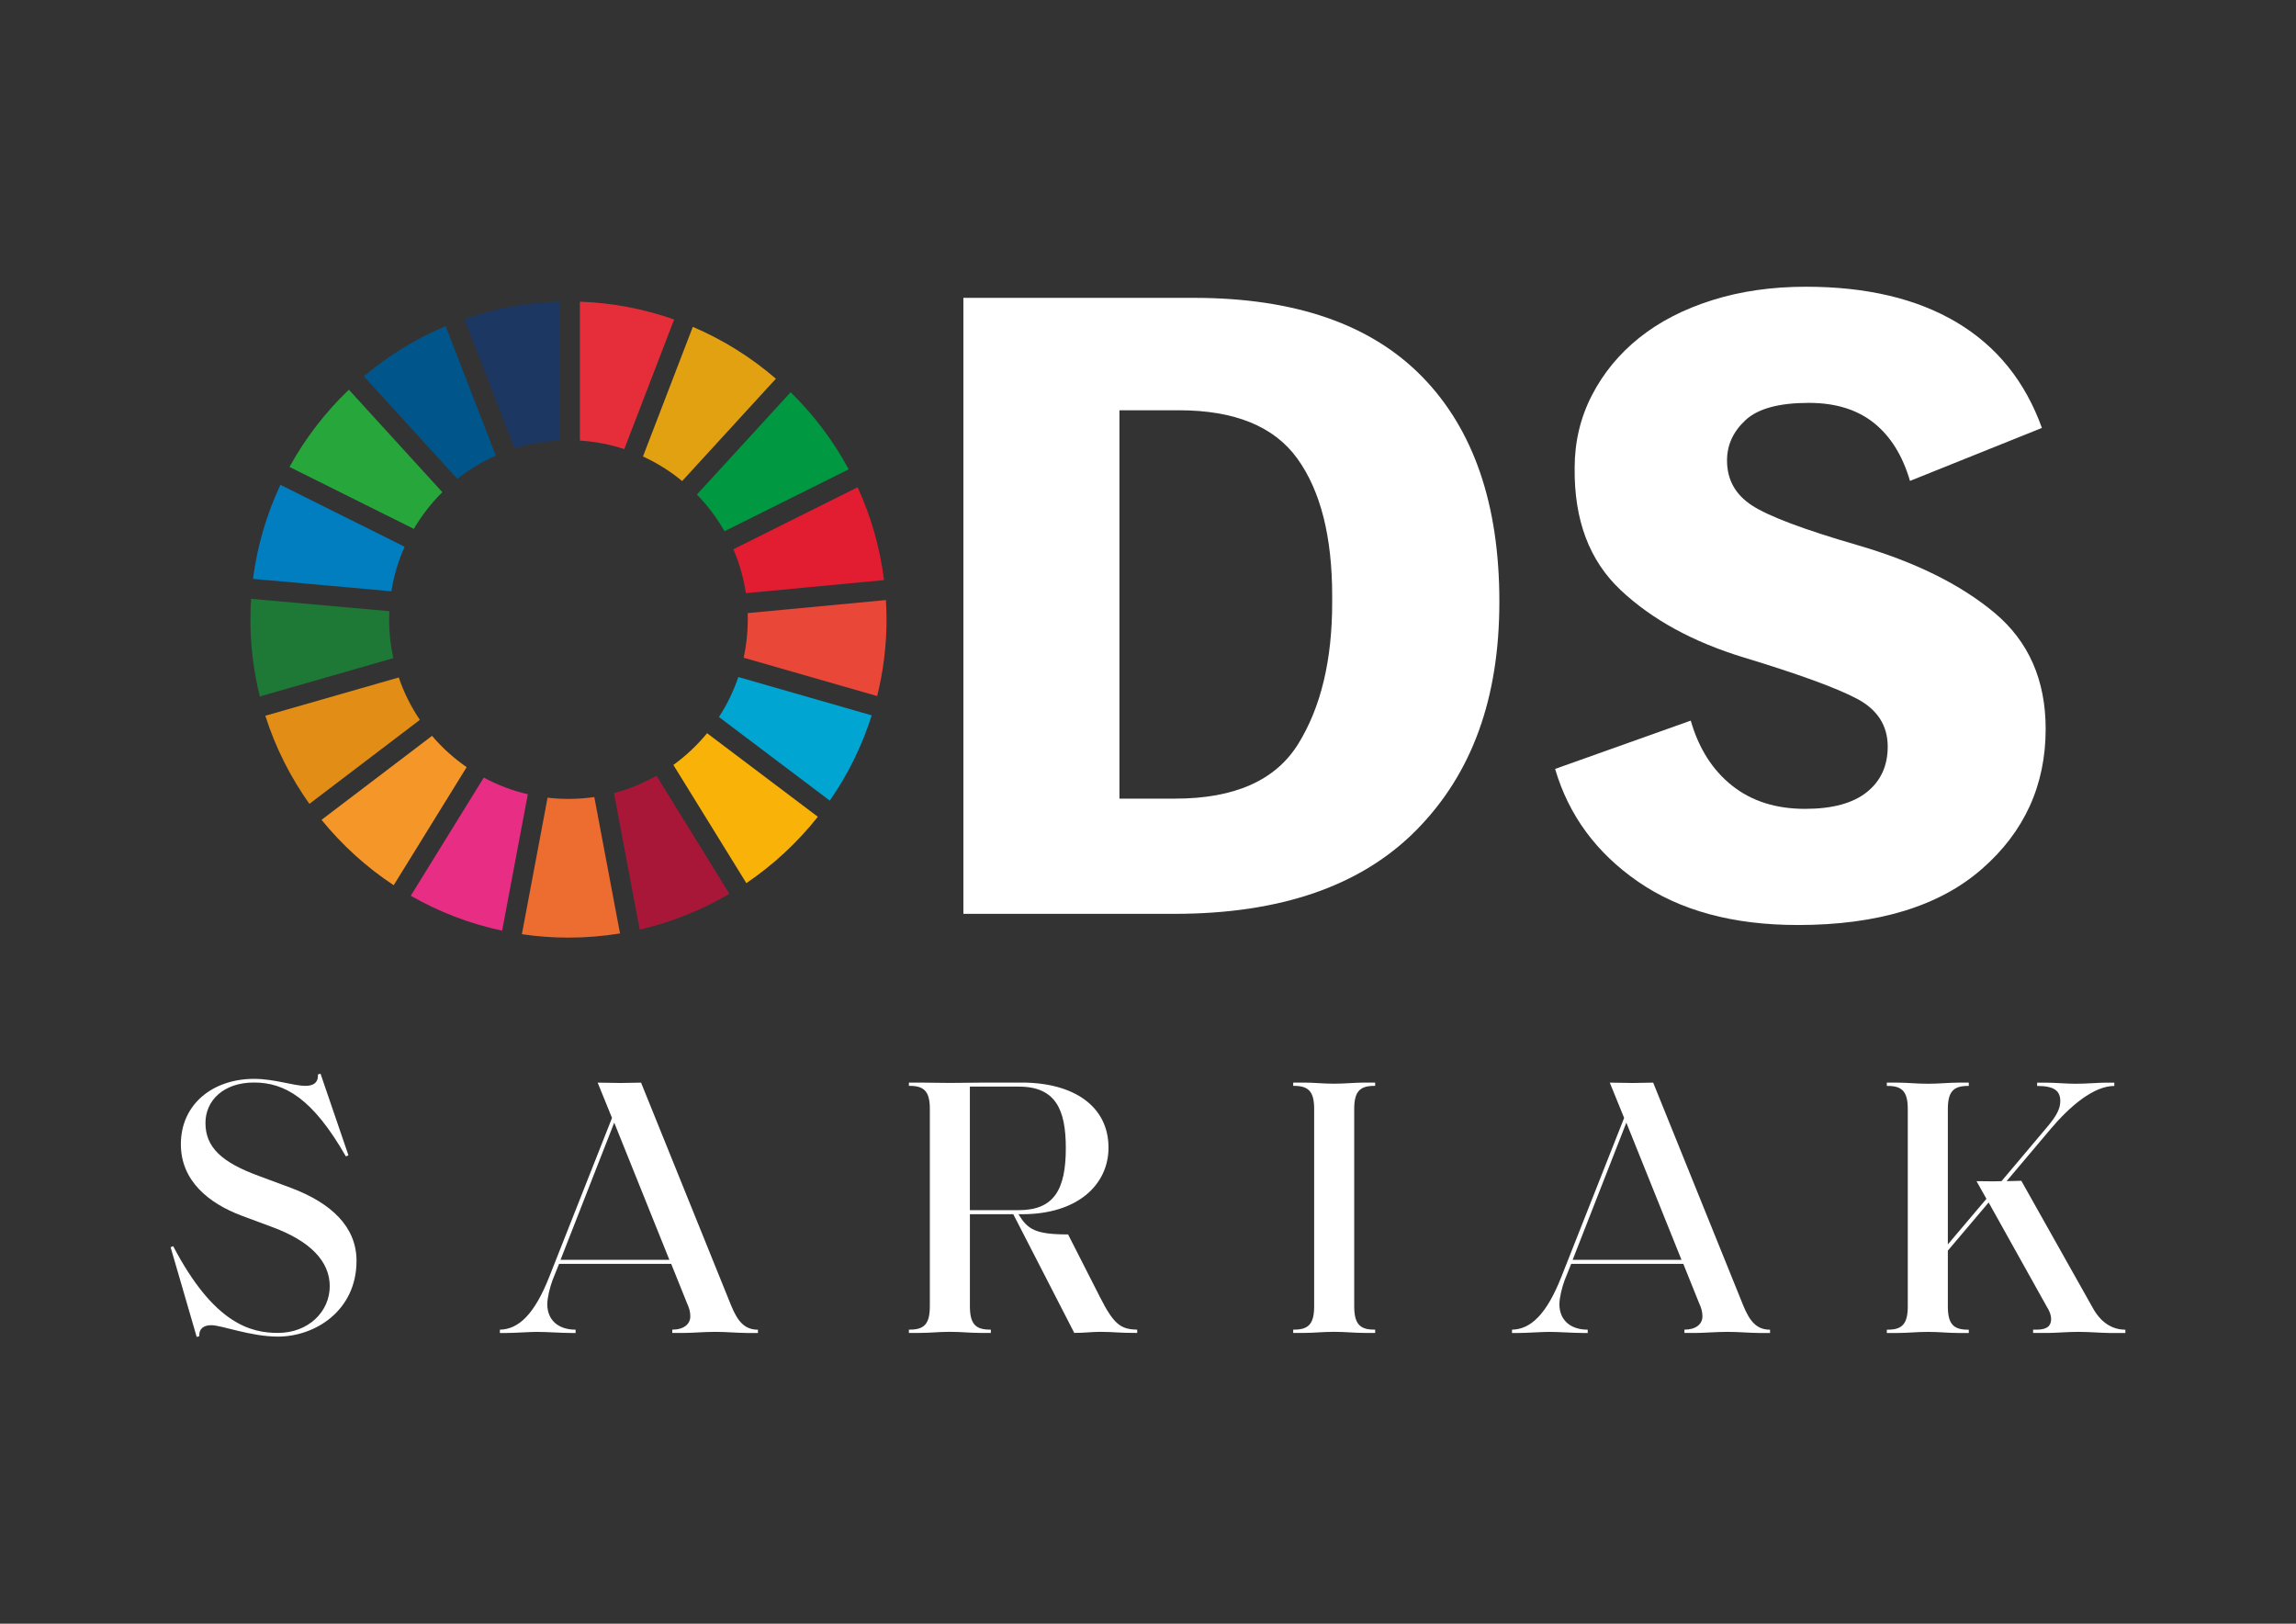 <svg xmlns="http://www.w3.org/2000/svg" id="Capa_1" data-name="Capa 1" viewBox="0 0 841.89 595.28"><rect x="0" y="0" width="841.89" height="595.28" fill="#333333" stroke="none"/><defs><style>      .cls-1 {        fill: #f9b208;      }      .cls-2 {        fill: #00568a;      }      .cls-3 {        fill: #00a5d2;      }      .cls-4 {        fill: #009840;      }      .cls-5 {        fill: #007ebf;      }      .cls-6 {        fill: #ed6c2f;      }      .cls-7 {        fill: #e62e3a;      }      .cls-8 {        fill: #e94738;      }      .cls-9 {        fill: #f49728;      }      .cls-10 {        fill: #fff;      }      .cls-11 {        fill: #e82d85;      }      .cls-12 {        fill: #a81738;      }      .cls-13 {        fill: #e2a111;      }      .cls-14 {        fill: #e28d16;      }      .cls-15 {        fill: #e21c31;      }      .cls-16 {        fill: #1d7935;      }      .cls-17 {        fill: #1c3762;      }      .cls-18 {        fill: #27a73b;      }    </style></defs><g><g><path class="cls-18" d="m151.74,193.89c2.9-4.93,6.42-9.45,10.45-13.45l-34.27-37.57c-8.62,8.24-15.97,17.79-21.76,28.32l45.58,22.71Z"></path><path class="cls-13" d="m235.76,167.35c5.19,2.38,10.01,5.41,14.37,9.01l34.37-37.52c-9.05-7.81-19.32-14.25-30.46-19.01l-18.28,47.53Z"></path><path class="cls-15" d="m314.48,178.64l-45.56,22.72c2.17,5.08,3.73,10.46,4.56,16.1l50.67-4.78c-1.48-12.01-4.81-23.43-9.67-34.03"></path><path class="cls-4" d="m265.65,194.77l45.55-22.7c-5.65-10.49-12.84-20.02-21.29-28.27l-34.37,37.51c3.92,4.03,7.34,8.54,10.11,13.45"></path><path class="cls-16" d="m142.68,227.14c0-1.02.04-2.05.08-3.07l-50.68-4.53c-.16,2.5-.26,5.04-.26,7.6,0,9.73,1.21,19.16,3.44,28.2l48.97-14.05c-1.02-4.56-1.55-9.29-1.55-14.15"></path><path class="cls-1" d="m259.27,268.81c-3.61,4.39-7.76,8.3-12.36,11.63l26.76,43.33c9.93-6.72,18.78-14.95,26.21-24.33l-40.61-30.63Z"></path><path class="cls-8" d="m274.19,227.14c0,4.79-.51,9.47-1.51,13.99l48.96,14.06c2.23-9,3.43-18.38,3.43-28.05,0-2.41-.09-4.78-.23-7.15l-50.68,4.78c.03.79.05,1.58.05,2.37"></path><path class="cls-9" d="m158.42,269.77l-40.52,30.8c7.54,9.27,16.47,17.37,26.46,23.97l26.75-43.29c-4.71-3.26-8.99-7.12-12.69-11.48"></path><path class="cls-5" d="m143.51,216.77c.9-5.73,2.57-11.21,4.85-16.33l-45.54-22.69c-5.03,10.71-8.48,22.3-10.05,34.47l50.74,4.55Z"></path><path class="cls-12" d="m267.44,327.68l-26.71-43.27c-4.86,2.75-10.09,4.88-15.6,6.34l9.43,50.06c11.73-2.7,22.79-7.18,32.89-13.13"></path><path class="cls-3" d="m270.73,248.22c-1.77,5.2-4.16,10.12-7.11,14.65l40.64,30.65c6.61-9.49,11.82-20,15.38-31.26l-48.91-14.05Z"></path><path class="cls-6" d="m217.92,292.21c-3.1.44-6.26.68-9.48.68-2.58,0-5.14-.15-7.66-.45l-9.42,50.06c5.58.82,11.28,1.25,17.08,1.25,6.43,0,12.75-.53,18.91-1.53l-9.43-50.01Z"></path><path class="cls-7" d="m212.64,161.52c5.65.36,11.1,1.43,16.27,3.13l18.28-47.51c-10.89-3.84-22.48-6.12-34.56-6.54v50.92Z"></path><path class="cls-11" d="m193.54,291.19c-5.71-1.33-11.12-3.4-16.15-6.11l-26.77,43.32c10.3,5.9,21.56,10.26,33.5,12.8l9.42-50Z"></path><path class="cls-17" d="m188.68,164.42c5.28-1.66,10.84-2.68,16.6-2.96v-50.9c-12.24.33-23.99,2.55-35.02,6.38l18.42,47.48Z"></path><path class="cls-14" d="m153.96,263.92c-3.23-4.76-5.86-9.99-7.74-15.55l-48.93,14.04c3.71,11.66,9.2,22.53,16.16,32.3l40.51-30.8Z"></path><path class="cls-2" d="m167.7,175.56c4.3-3.41,9.02-6.27,14.1-8.53l-18.4-47.46c-10.95,4.61-21.05,10.83-29.99,18.39l34.29,37.6Z"></path></g><path class="cls-10" d="m353.25,335.03V109.2h84.47c37.02,0,64.95,9.66,83.79,28.95,18.85,19.31,28.27,46.78,28.27,82.43s-10.11,63.08-30.31,83.62c-20.22,20.55-49.85,30.83-88.9,30.83h-77.32Zm57.23-42.24h20.43c21.8,0,36.85-6.7,45.14-20.1,8.29-13.4,12.43-30.65,12.43-51.78v-2.38c0-21.8-4.26-38.6-12.78-50.41-8.51-11.8-22.99-17.71-43.43-17.71h-21.8v142.38Z"></path><path class="cls-10" d="m659.12,339.12c-23.62,0-43.09-5.28-58.41-15.84-15.33-10.56-25.49-24.36-30.49-41.38l49.74-17.71c2.94,10.22,8.01,18.17,15.16,23.84,7.16,5.68,16.06,8.51,26.74,8.51,9.99,0,17.54-2.04,22.66-6.13,5.1-4.08,7.66-9.64,7.66-16.68,0-7.72-3.75-13.57-11.24-17.54-7.5-3.97-21.35-9.03-41.56-15.16-18.62-5.68-33.67-13.91-45.13-24.7-11.47-10.78-17.09-25.71-16.86-44.79,0-9.54,2.09-18.39,6.3-26.57,4.2-8.17,9.99-15.2,17.37-21.12,7.38-5.9,16.29-10.5,26.74-13.79,10.44-3.3,21.91-4.94,34.4-4.94,22.25,0,40.71,4.38,55.35,13.11,14.65,8.74,25.04,21.63,31.17,38.66l-48.37,19.42c-2.72-9.31-7.15-16.41-13.28-21.29-6.13-4.88-14.08-7.32-23.84-7.32-10.9,0-18.62,2.1-23.16,6.3-4.55,4.2-6.81,9.14-6.81,14.82,0,7.04,3.07,12.55,9.19,16.51,6.13,3.98,18.96,8.81,38.5,14.48,21.12,6.13,37.92,14.43,50.41,24.87,12.49,10.44,18.74,24.63,18.74,42.57,0,20.67-7.84,37.81-23.51,51.44-15.67,13.63-38.15,20.44-67.44,20.44Z"></path></g><g><path class="cls-10" d="m101.92,490.02c-10.11,0-20.62-4.18-24.4-4.18-2.97,0-4.58,1.35-4.45,4.04l-.94.27-9.57-32.89.94-.4c14.96,28.58,28.58,31.81,38.41,31.81,11.19,0,19-7.82,19-17.12s-7.41-16.58-20.76-21.57l-11.59-4.31c-11.86-4.45-22.24-12.67-22.24-26.15,0-14.83,11.86-23.99,26.82-23.99,7.55,0,14.42,2.56,18.87,2.56,2.83,0,4.72-1.08,4.58-4.18l.94-.27,10.24,29.92-.94.4c-12.27-21.43-22.51-27.09-33.7-27.09s-17.79,6.61-17.79,14.83c0,8.9,5.93,14.42,19.54,19.41l11.99,4.45c14.56,5.53,23.86,14.15,23.86,26.69,0,18.2-15.1,27.77-28.84,27.77Z"></path><path class="cls-10" d="m273.6,488.68c-2.96,0-7.28-.4-11.19-.4-4.31,0-8.76.4-11.59.4h-4.31v-1.21c4.18,0,6.61-2.02,6.61-4.85,0-1.75-.41-3.1-1.21-4.85l-5.8-14.42h-41.11l-2.43,6.07c-.94,2.56-1.89,6.33-1.89,8.76,0,5.53,3.77,9.3,10.38,9.3v1.21h-1.75c-3.64,0-8.63-.4-12.4-.4-2.7,0-8.22.4-11.05.4h-2.56v-1.21c6.87-.13,12.67-5.66,18.06-19.27l23.05-58.36-5.26-12.94c2.96,0,5.53.13,8.36.13s4.99-.13,7.55-.13l33.02,81.68c2.43,5.93,4.99,8.9,9.84,8.9v1.21h-4.31Zm-68.06-26.82h39.9l-20.22-50.28-19.68,50.28Z"></path><path class="cls-10" d="m403.62,488.27c-3.37,0-5.93.4-9.71.4l-22.37-43.53h-15.9v33.69c0,6.33,1.89,8.63,7.28,8.63h.4v1.21h-4.04c-3.5,0-6.74-.4-10.92-.4s-7.41.4-11.05.4h-4.04v-1.21h.4c5.39,0,7.28-2.29,7.28-8.63v-72.24c0-6.2-1.89-8.49-7.28-8.49h-.4v-1.21h4.04c3.64,0,6.74.13,11.05.13,4.85,0,8.22-.13,12.54-.13h13.75c19,0,31.81,8.63,31.81,23.86,0,13.48-11.19,24.4-31.67,24.4h-1.35c3.37,5.53,6.07,7.41,18.2,7.41l11.73,23.05c5.12,10.11,7.68,11.73,13.61,11.86v1.21c-7.28,0-8.36-.4-13.34-.4Zm-30.06-89.9h-17.93v45.29h17.93c12.94,0,17.25-7.55,17.25-22.78,0-14.15-3.77-22.51-17.25-22.51Z"></path><path class="cls-10" d="m503.84,487.46h.4v1.21h-4.04c-3.5,0-6.74-.4-11.05-.4s-7.28.4-10.92.4h-4.04v-1.21h.4c5.39,0,7.28-2.29,7.28-8.63v-72.24c0-6.2-1.89-8.49-7.28-8.49h-.4v-1.21h4.04c3.64,0,6.74.41,10.92.41s7.55-.41,11.05-.41h4.04v1.21h-.4c-5.39,0-7.28,2.29-7.28,8.49v72.24c0,6.33,1.89,8.63,7.28,8.63Z"></path><path class="cls-10" d="m644.73,488.68c-2.96,0-7.28-.4-11.19-.4-4.31,0-8.76.4-11.59.4h-4.31v-1.21c4.18,0,6.6-2.02,6.6-4.85,0-1.75-.41-3.1-1.21-4.85l-5.8-14.42h-41.11l-2.43,6.07c-.94,2.56-1.89,6.33-1.89,8.76,0,5.53,3.77,9.3,10.38,9.3v1.21h-1.75c-3.64,0-8.63-.4-12.4-.4-2.7,0-8.22.4-11.05.4h-2.56v-1.21c6.87-.13,12.67-5.66,18.06-19.27l23.05-58.36-5.26-12.94c2.96,0,5.53.13,8.36.13s4.99-.13,7.55-.13l33.02,81.68c2.43,5.93,4.99,8.9,9.84,8.9v1.21h-4.31Zm-68.07-26.82h39.9l-20.22-50.28-19.68,50.28Z"></path><path class="cls-10" d="m773.26,488.68c-2.83,0-6.87-.4-11.19-.4-4.04,0-8.22.4-11.05.4h-5.53v-1.21h1.35c3.91,0,5.26-1.48,5.26-3.91,0-1.35-.54-2.83-1.48-4.31l-21.43-38.41-14.96,17.66v20.35c0,6.33,1.89,8.63,7.28,8.63h.4v1.21h-4.04c-3.5,0-6.74-.4-10.92-.4s-7.41.4-11.05.4h-4.04v-1.21h.4c5.39,0,7.28-2.29,7.28-8.63v-72.24c0-6.2-1.89-8.49-7.28-8.49h-.4v-1.21h4.04c3.64,0,6.74.41,11.05.41s7.41-.41,10.92-.41h4.04v1.21h-.4c-5.39,0-7.28,2.29-7.28,8.49v49.6l14.15-16.71-3.64-6.47c3.37,0,5.79.13,9.16,0l16.71-19.81c3.64-4.31,4.85-6.87,4.85-9.57,0-3.77-2.29-5.53-8.49-5.53v-1.21h2.96c3.64,0,7.68.41,11.19.41,4.18,0,8.09-.41,11.19-.41h2.96v1.21c-7.55,0-16.31,7.41-23.45,15.9l-16.04,19c2.16,0,3.91-.13,5.39-.13l26.15,46.5c2.7,4.99,6.74,8.09,12,8.09v1.21h-6.07Z"></path></g></svg>